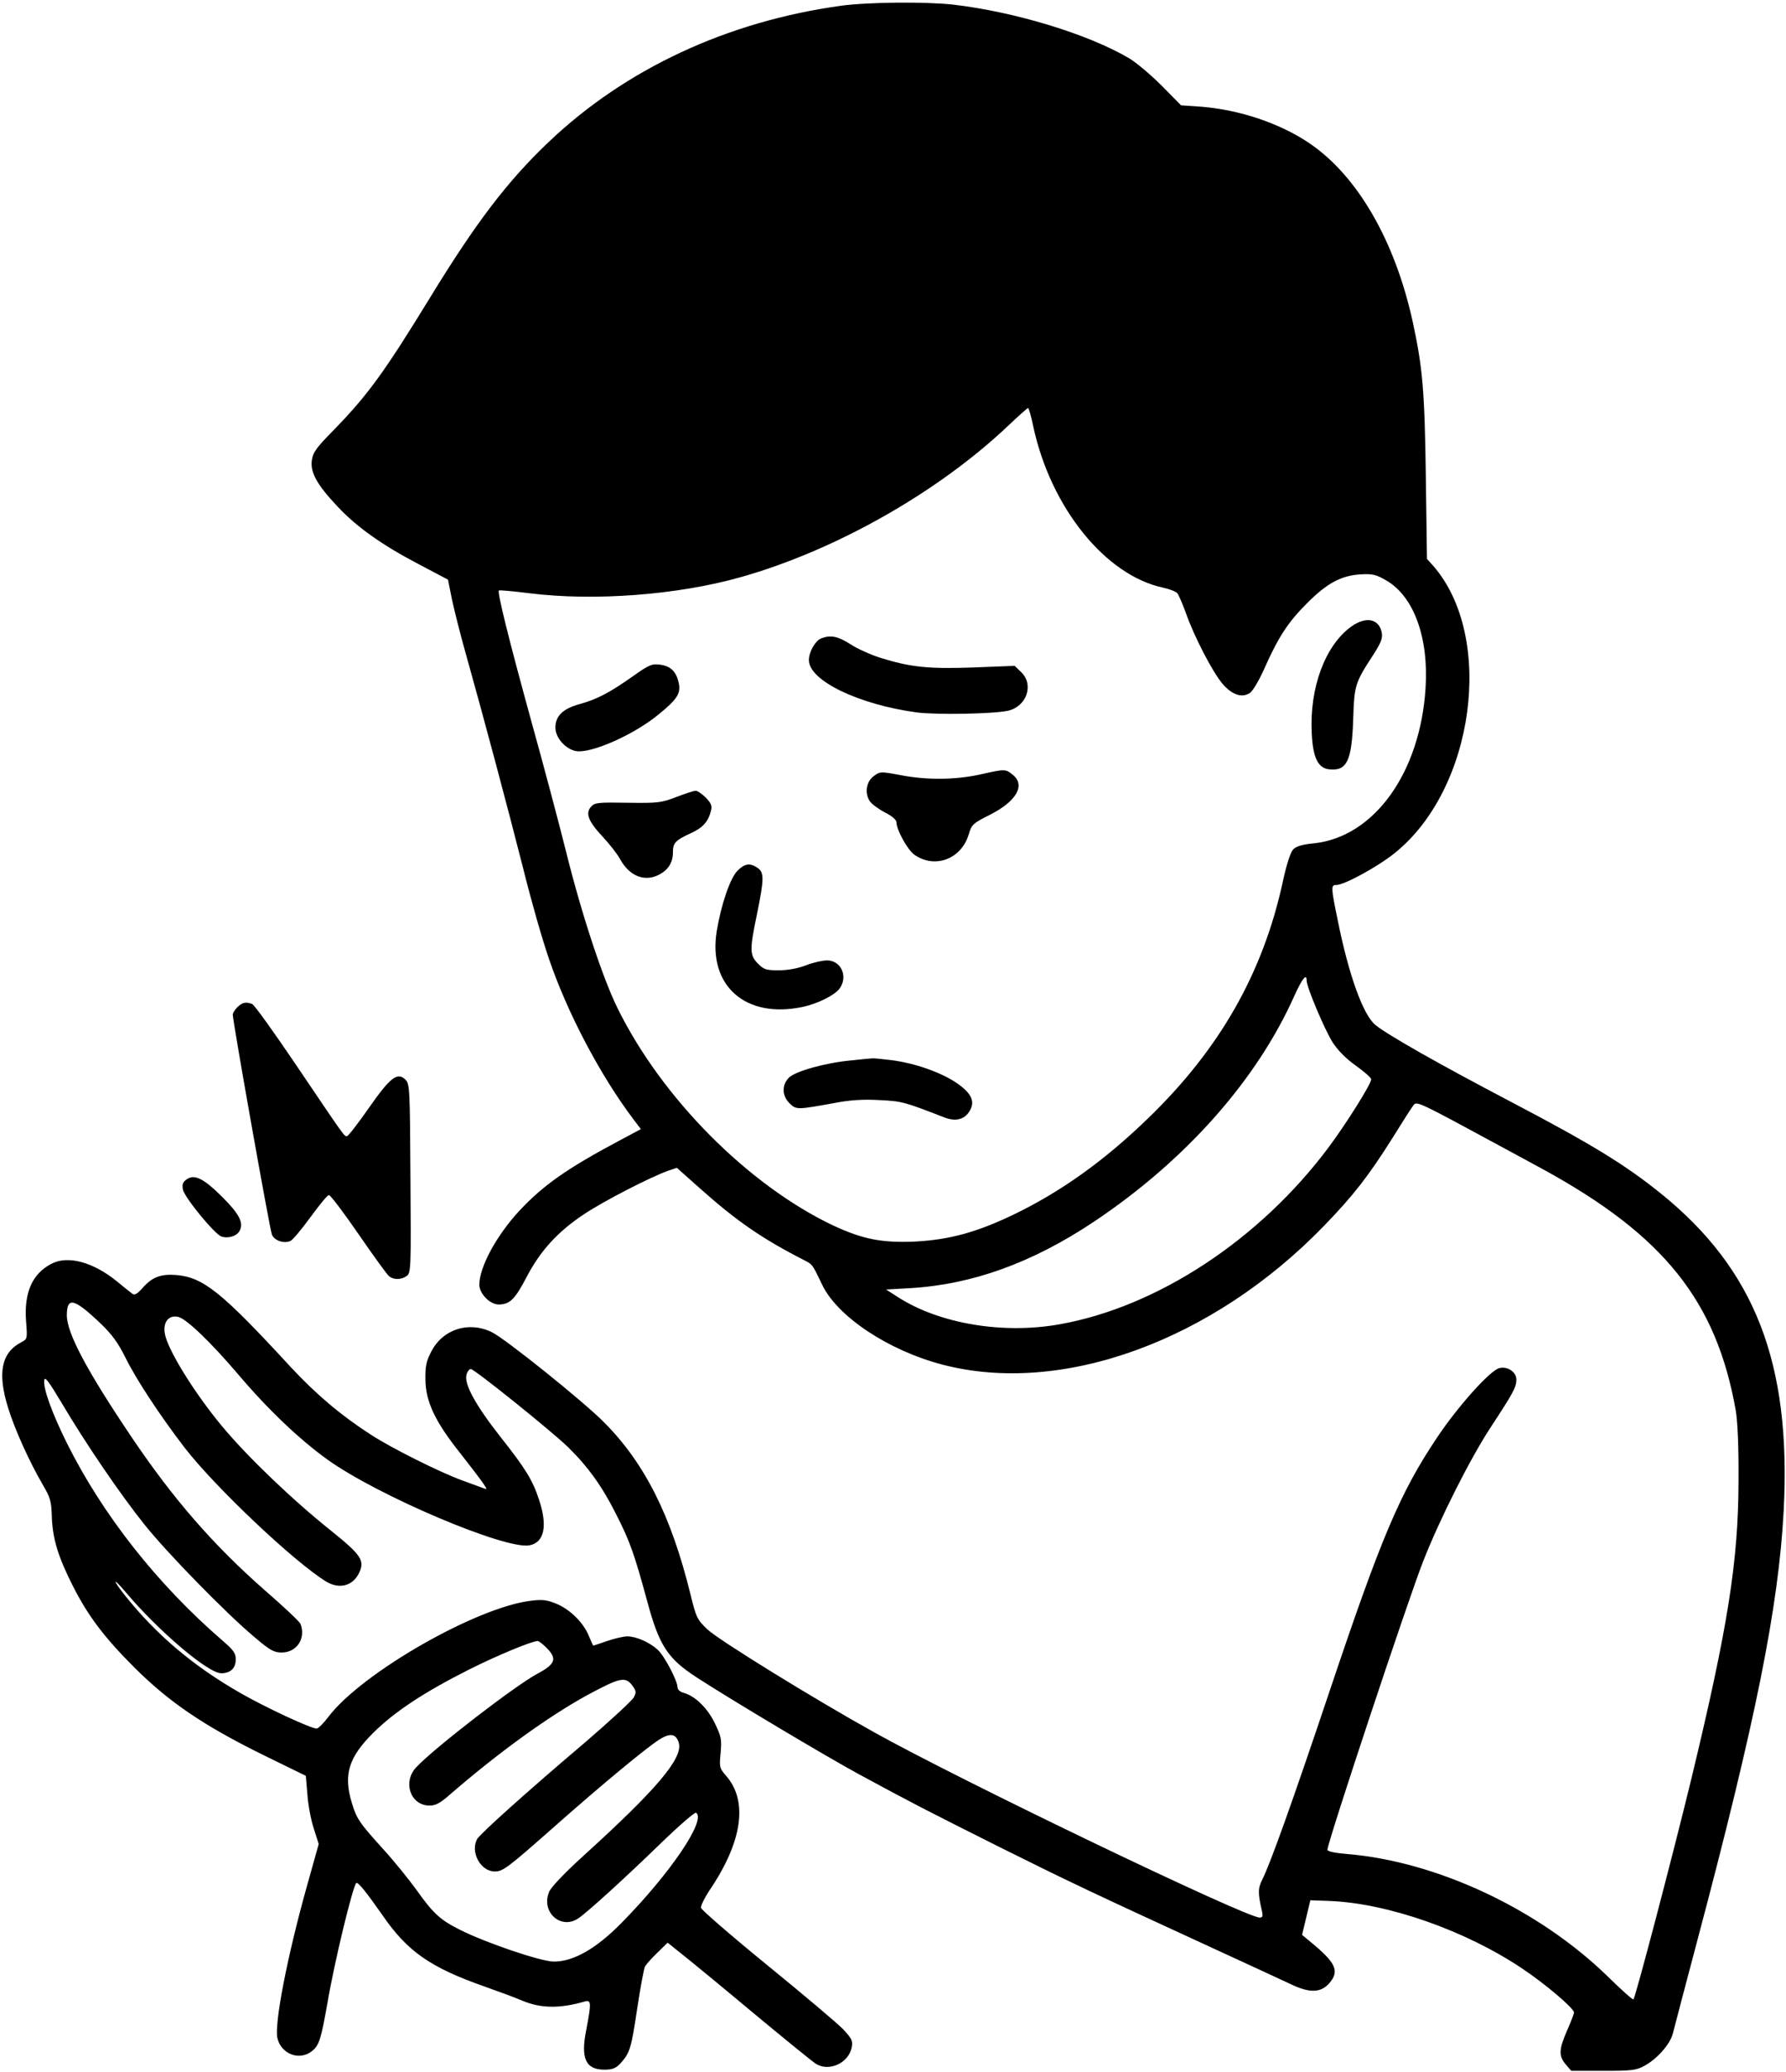 <?xml version="1.0" standalone="no"?>
<!DOCTYPE svg PUBLIC "-//W3C//DTD SVG 20010904//EN"
 "http://www.w3.org/TR/2001/REC-SVG-20010904/DTD/svg10.dtd">
<svg version="1.0" xmlns="http://www.w3.org/2000/svg"
 width="775pt" height="899pt" viewBox="0 0 775 899"
 preserveAspectRatio="xMidYMid meet">

<g transform="translate(0,899) scale(0.1,-0.1)"
fill="#000000" stroke="none">
<path d="M3649 8965 c-493 -68 -935 -274 -1268 -591 -179 -170 -315 -349 -511
-669 -202 -330 -274 -429 -422 -581 -77 -78 -90 -97 -95 -132 -7 -52 23 -106
112 -200 83 -89 195 -168 352 -250 l127 -67 17 -85 c10 -47 38 -159 64 -250
73 -260 178 -653 245 -917 33 -134 83 -309 111 -390 79 -234 223 -508 368
-700 l32 -42 -88 -47 c-235 -125 -335 -196 -440 -308 -99 -107 -173 -244 -173
-320 0 -39 46 -86 84 -86 48 0 71 23 121 119 59 113 133 195 248 272 87 58
289 162 368 190 l36 12 99 -88 c160 -143 273 -221 458 -315 31 -16 32 -17 73
-103 65 -138 286 -286 523 -348 517 -135 1171 102 1655 602 128 132 194 217
299 384 41 66 81 129 89 139 12 18 25 13 233 -99 120 -65 269 -145 329 -178
525 -287 753 -572 837 -1047 8 -49 13 -155 12 -305 -1 -351 -46 -634 -204
-1290 -80 -330 -243 -951 -252 -960 -3 -3 -52 41 -110 98 -299 292 -742 501
-1135 533 -49 4 -83 11 -83 18 0 31 350 1086 416 1253 73 186 205 447 293 581
97 148 111 173 111 206 0 33 -38 59 -74 50 -40 -10 -178 -164 -268 -298 -163
-243 -244 -434 -471 -1111 -159 -474 -255 -741 -289 -809 -20 -39 -20 -60 -2
-138 5 -22 3 -28 -10 -28 -60 0 -1295 593 -1673 804 -268 149 -674 400 -723
446 -45 43 -49 51 -74 153 -84 341 -198 568 -375 746 -90 91 -429 363 -487
391 -100 49 -213 13 -263 -85 -21 -40 -26 -63 -25 -121 1 -96 43 -184 151
-319 44 -56 88 -114 99 -130 19 -29 19 -29 -1 -21 -11 4 -51 19 -90 33 -94 34
-307 140 -397 199 -130 84 -236 174 -346 292 -301 327 -380 390 -498 400 -66
5 -104 -9 -145 -56 -22 -25 -35 -33 -44 -26 -7 5 -37 29 -66 53 -104 85 -214
115 -285 78 -84 -43 -120 -125 -111 -249 6 -77 6 -78 -21 -92 -86 -45 -104
-133 -57 -284 30 -97 93 -235 150 -333 34 -58 38 -72 40 -144 4 -93 27 -169
90 -294 66 -131 136 -224 269 -357 152 -151 300 -251 557 -378 l186 -91 7 -82
c3 -46 16 -112 28 -148 l21 -66 -51 -182 c-86 -307 -143 -602 -128 -661 17
-69 95 -98 149 -56 32 25 40 52 68 210 30 177 109 503 125 520 7 6 44 -40 116
-143 107 -155 207 -224 440 -306 65 -23 138 -50 163 -61 80 -34 163 -36 273
-4 28 8 28 -8 6 -123 -25 -124 -3 -173 79 -173 34 0 49 6 69 27 41 45 47 64
73 238 14 92 29 174 34 183 5 9 29 36 54 60 l44 43 60 -48 c33 -26 172 -140
307 -253 136 -113 259 -213 274 -223 57 -38 144 0 158 70 5 28 1 37 -37 78
-24 25 -172 150 -329 278 -157 128 -286 240 -288 249 -2 9 15 43 36 75 144
212 169 389 72 499 -28 32 -29 37 -23 99 5 59 3 70 -26 130 -33 67 -88 119
-138 131 -13 4 -23 14 -23 23 0 28 -56 135 -86 163 -35 32 -93 58 -132 58 -16
0 -55 -9 -87 -20 -32 -11 -59 -20 -60 -20 -2 0 -10 18 -19 40 -23 58 -79 114
-138 140 -43 18 -62 21 -111 15 -235 -26 -736 -312 -882 -504 -21 -28 -44 -51
-51 -51 -25 0 -225 93 -334 156 -202 116 -360 250 -494 417 -60 75 -59 88 1
17 142 -168 356 -350 413 -350 40 0 63 22 63 60 0 27 -9 40 -59 83 -283 245
-519 545 -674 856 -65 131 -103 237 -98 272 2 19 18 -2 76 -99 107 -181 258
-401 359 -527 98 -123 356 -387 477 -488 68 -58 85 -67 118 -67 66 0 106 61
82 124 -3 9 -73 75 -155 146 -224 197 -396 395 -575 660 -197 292 -284 456
-284 533 0 82 32 74 148 -37 47 -45 75 -83 106 -146 48 -97 149 -250 256 -390
132 -171 475 -496 615 -582 56 -34 113 -20 141 33 29 57 14 80 -119 187 -169
135 -362 320 -472 452 -121 145 -240 337 -250 405 -8 50 18 81 59 71 36 -9
142 -111 261 -251 130 -153 265 -281 386 -368 219 -157 771 -391 876 -372 65
12 80 84 42 198 -28 85 -57 133 -167 272 -109 139 -158 229 -148 269 3 14 12
26 19 26 15 0 344 -264 421 -338 86 -84 149 -171 209 -291 60 -118 79 -171
135 -377 52 -194 89 -250 215 -332 151 -98 562 -343 702 -419 236 -128 297
-159 610 -316 297 -148 391 -193 950 -450 138 -63 281 -130 318 -147 80 -38
128 -37 165 5 46 53 29 89 -82 180 l-36 30 18 75 18 75 84 -3 c252 -10 589
-128 835 -293 102 -68 225 -173 225 -191 0 -5 -13 -40 -30 -78 -36 -83 -37
-110 -6 -147 l24 -28 139 0 c123 0 143 2 179 22 54 29 111 93 123 140 5 21 53
202 106 403 254 956 353 1449 375 1868 33 638 -125 1045 -535 1375 -155 125
-303 215 -650 397 -307 161 -535 290 -587 333 -53 43 -116 218 -163 453 -30
145 -30 154 -7 154 35 0 178 78 252 137 349 277 438 940 169 1248 l-27 30 -5
360 c-5 370 -14 470 -56 665 -77 355 -241 638 -450 779 -127 86 -303 145 -470
158 l-86 6 -85 86 c-47 47 -111 101 -142 119 -179 105 -496 201 -763 232 -120
13 -367 11 -486 -5z m835 -1827 c76 -351 313 -645 564 -698 28 -6 55 -17 61
-24 5 -6 22 -45 37 -86 36 -103 117 -258 159 -307 41 -48 84 -62 118 -40 13 8
40 54 62 103 61 138 103 203 185 285 88 89 150 122 235 127 52 3 67 -1 113
-28 117 -69 182 -247 168 -465 -23 -368 -223 -646 -484 -674 -52 -5 -78 -13
-91 -27 -11 -12 -29 -66 -45 -142 -86 -394 -273 -723 -582 -1022 -191 -186
-382 -322 -588 -421 -161 -77 -278 -108 -426 -116 -144 -6 -226 10 -355 70
-368 175 -743 552 -935 942 -65 132 -156 407 -225 685 -31 124 -99 380 -152
570 -95 346 -146 550 -138 558 2 2 62 -3 132 -12 280 -35 643 -8 918 70 410
116 854 367 1160 657 44 42 83 76 86 77 3 0 14 -37 23 -82z m1186 -2403 c0
-28 78 -213 113 -268 22 -34 58 -71 101 -101 36 -26 66 -52 66 -59 0 -20 -108
-192 -184 -294 -299 -401 -744 -694 -1169 -769 -246 -44 -523 3 -702 119 l-50
32 105 6 c270 16 529 110 795 287 397 265 707 613 871 980 35 77 54 101 54 67z
m-3299 -2894 c48 -48 40 -71 -41 -114 -100 -55 -443 -319 -524 -405 -60 -64
-25 -166 58 -166 27 0 47 11 91 50 208 180 425 337 593 429 141 76 165 82 195
43 18 -25 19 -30 7 -53 -8 -14 -102 -101 -209 -193 -264 -224 -459 -400 -471
-422 -30 -57 16 -140 77 -140 35 0 54 14 259 195 208 184 398 341 453 376 49
32 76 27 87 -15 16 -66 -97 -200 -410 -484 -86 -78 -144 -139 -153 -160 -37
-88 51 -167 127 -115 41 28 196 169 353 321 81 79 152 140 157 137 47 -29
-110 -262 -324 -479 -108 -110 -207 -167 -292 -167 -53 -1 -298 82 -410 139
-84 42 -115 71 -186 171 -34 47 -100 129 -148 181 -101 112 -113 129 -134 200
-36 121 -13 195 93 301 94 93 220 176 416 275 128 64 269 122 298 124 5 0 22
-13 38 -29z"/>
<path d="M5863 6271 c-113 -82 -181 -265 -171 -462 5 -106 27 -152 76 -157 77
-8 98 36 104 219 5 147 7 155 89 281 32 50 39 69 35 93 -12 61 -69 72 -133 26z"/>
<path d="M3563 6220 c-26 -11 -53 -59 -53 -94 0 -89 216 -193 468 -227 83 -11
329 -7 395 7 82 18 115 113 58 168 l-28 27 -179 -7 c-195 -7 -273 1 -404 42
-41 13 -100 39 -130 59 -55 35 -86 41 -127 25z"/>
<path d="M2745 6055 c-99 -70 -154 -99 -230 -120 -73 -20 -105 -52 -105 -102
0 -49 54 -103 102 -103 76 0 244 77 343 158 82 66 99 92 91 135 -10 52 -35 77
-81 83 -36 5 -48 0 -120 -51z"/>
<path d="M4250 5629 c-107 -23 -230 -24 -343 -2 -86 16 -88 16 -115 -4 -33
-24 -41 -73 -18 -109 9 -13 39 -35 66 -49 31 -16 50 -32 50 -43 0 -32 48 -119
77 -140 89 -63 205 -20 237 89 12 41 18 47 92 84 116 59 155 129 98 174 -31
25 -33 25 -144 0z"/>
<path d="M2935 5532 c-65 -25 -80 -27 -211 -25 -128 2 -143 1 -159 -17 -26
-28 -12 -64 49 -129 29 -31 64 -75 77 -99 40 -73 106 -100 169 -67 40 21 60
53 60 96 0 42 10 53 80 85 50 23 74 50 85 96 6 22 1 33 -23 58 -17 16 -36 30
-44 29 -7 0 -44 -12 -83 -27z"/>
<path d="M3200 5212 c-32 -33 -71 -147 -90 -263 -38 -236 125 -380 372 -328
67 14 142 52 162 81 37 52 5 121 -55 121 -19 0 -60 -9 -91 -21 -36 -14 -80
-22 -119 -22 -54 0 -64 3 -90 29 -36 37 -37 58 -4 216 31 152 31 179 3 199
-33 23 -56 20 -88 -12z"/>
<path d="M3693 4389 c-111 -10 -242 -47 -270 -75 -31 -32 -30 -78 3 -111 29
-29 34 -28 199 2 63 12 120 16 190 12 99 -5 107 -7 282 -75 51 -20 90 -9 112
30 23 41 5 76 -59 120 -67 45 -179 85 -280 98 -41 5 -79 9 -85 8 -5 0 -47 -4
-92 -9z"/>
<path d="M1030 4620 c-11 -11 -20 -26 -20 -32 0 -29 161 -935 170 -955 11 -26
52 -40 81 -27 10 5 49 52 87 104 38 52 73 95 79 95 7 0 64 -76 129 -170 64
-93 124 -176 132 -182 21 -17 54 -16 77 1 18 13 19 31 16 422 -2 387 -3 410
-21 429 -35 35 -66 12 -160 -123 -47 -67 -89 -122 -95 -122 -12 1 -6 -8 -218
306 -97 144 -184 265 -193 268 -27 10 -43 7 -64 -14z"/>
<path d="M810 3873 c-17 -12 -21 -22 -16 -45 7 -34 138 -194 167 -203 30 -10
67 2 79 25 18 34 -1 72 -74 145 -82 82 -122 102 -156 78z"/>
</g>
</svg>
